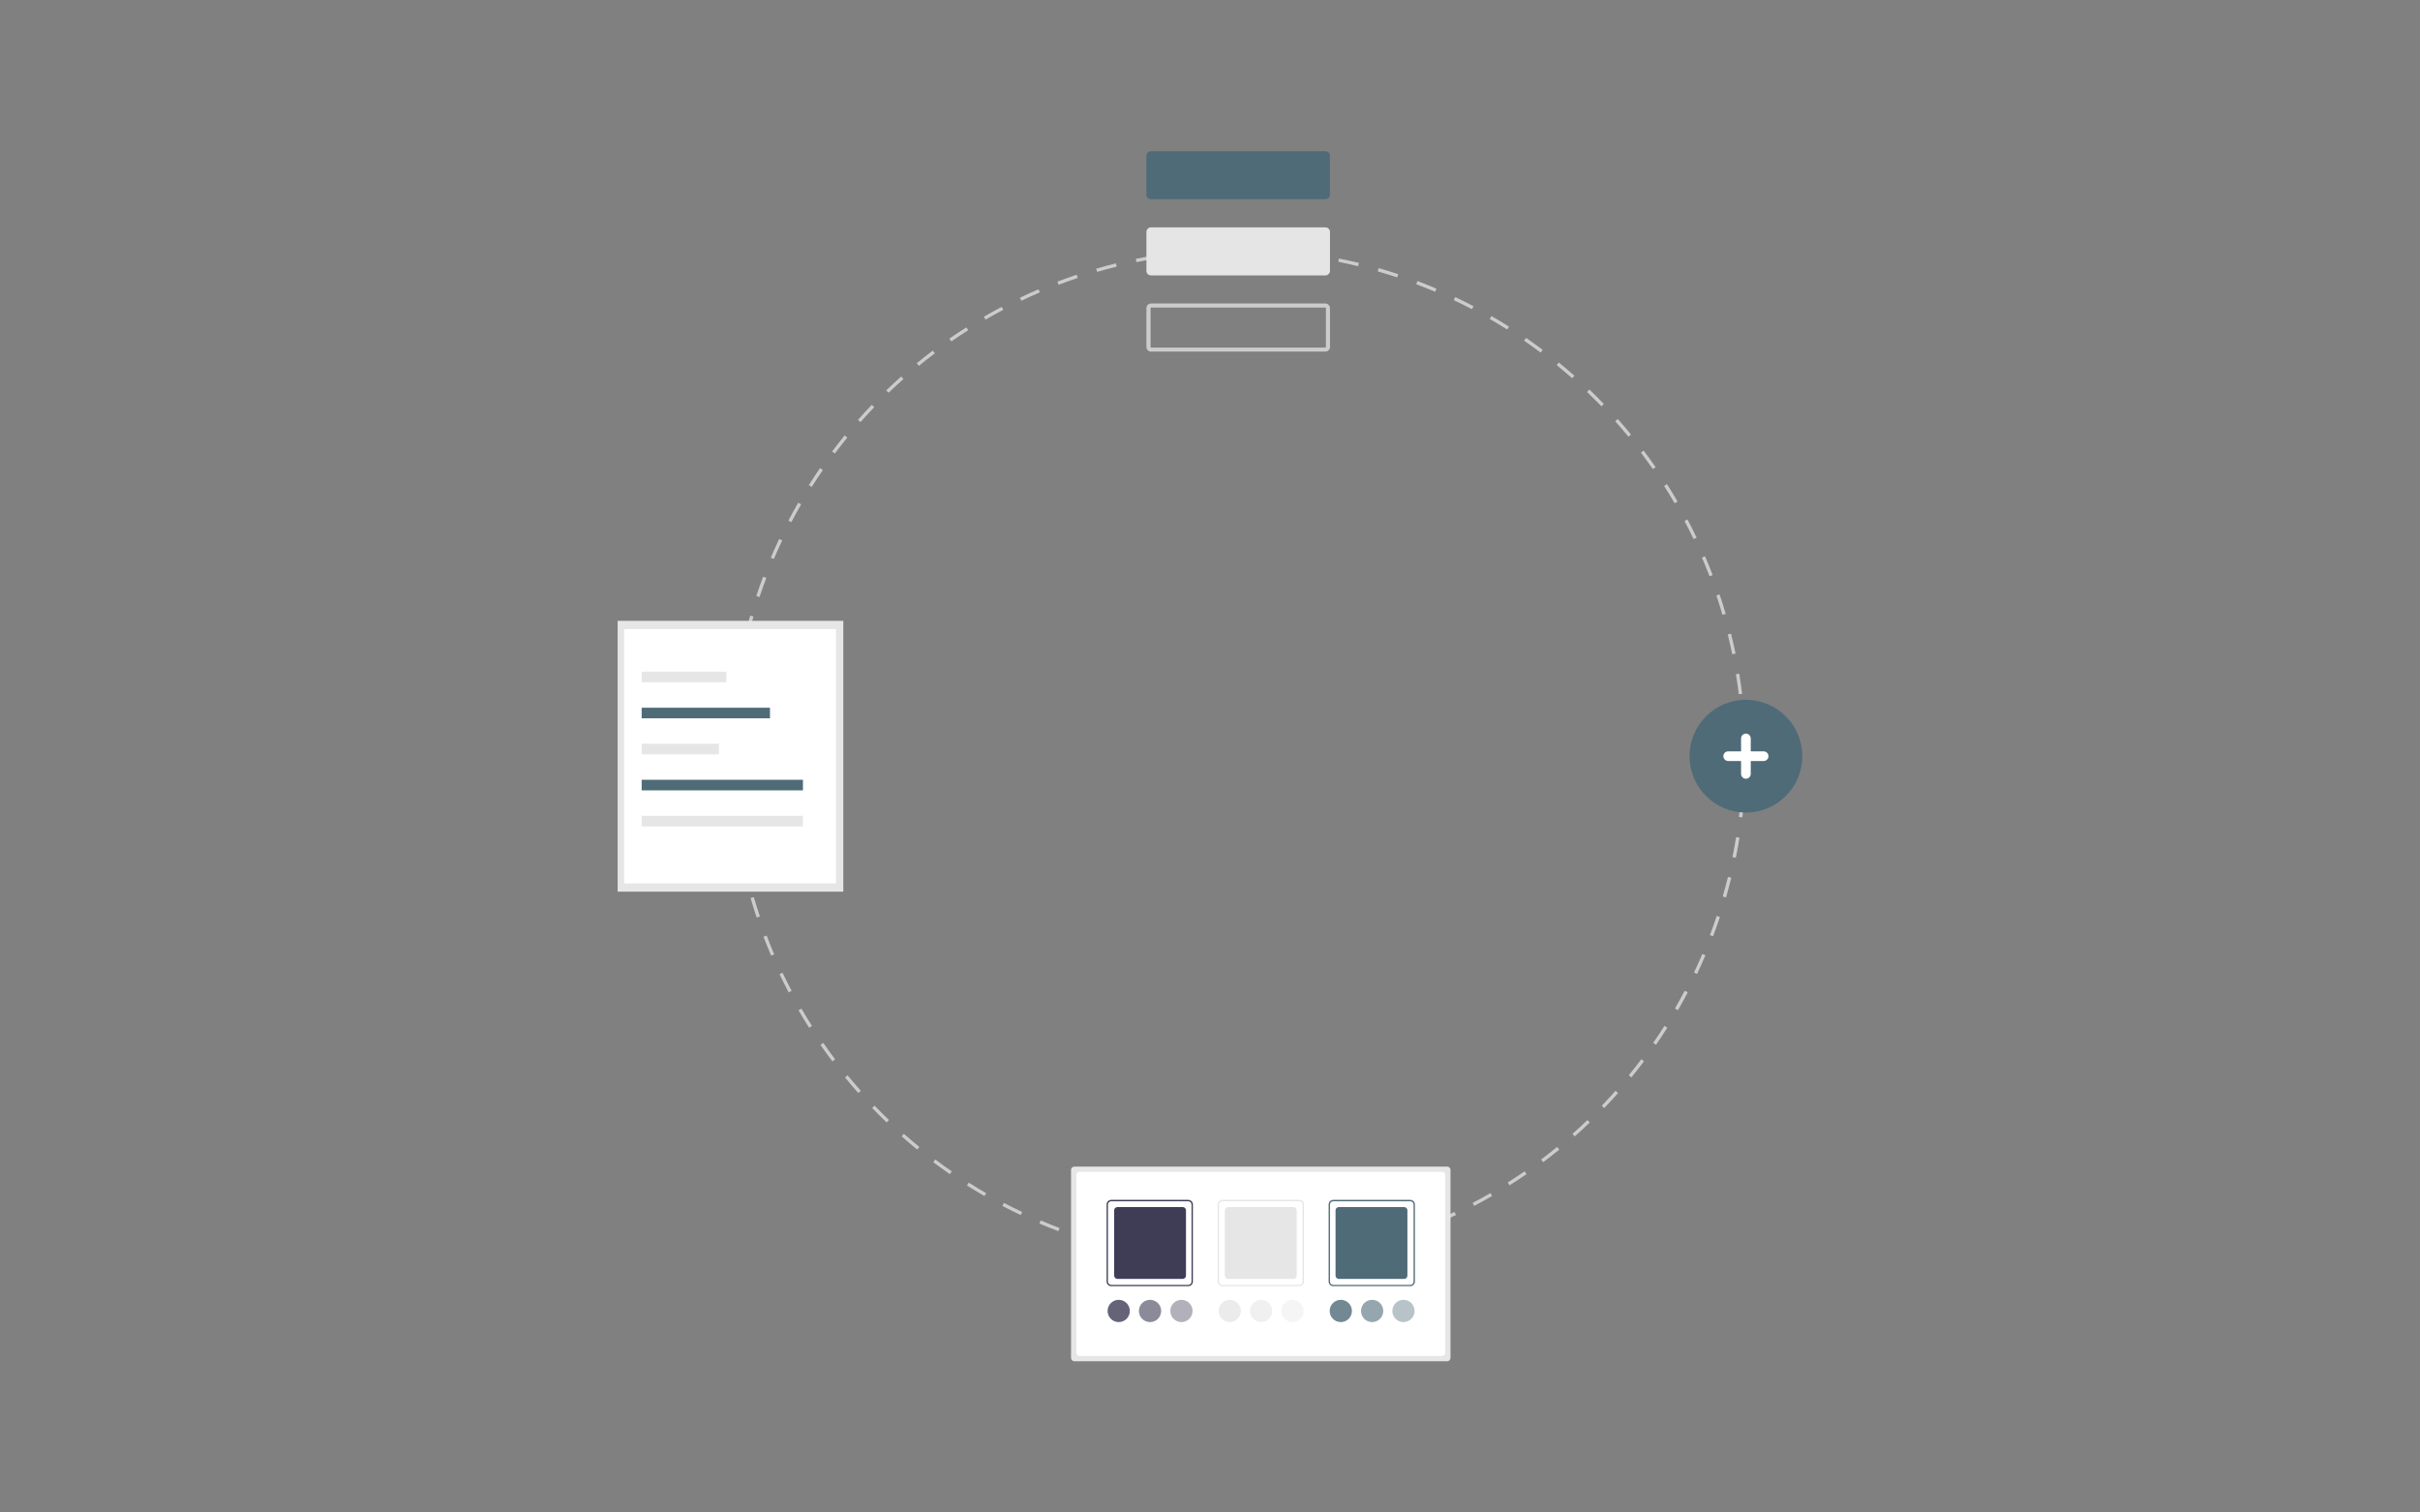 <?xml version="1.0" encoding="UTF-8"?> <svg xmlns="http://www.w3.org/2000/svg" id="Layer_2" data-name="Layer 2" viewBox="0 0 400 250"><rect x="0" y="0" width="400" height="250" fill="#808080" stroke="none"/><defs><style> .cls-1, .cls-2 { fill: #fff; } .cls-3, .cls-4, .cls-5, .cls-6, .cls-7, .cls-8, .cls-9, .cls-10, .cls-11 { isolation: isolate; } .cls-3, .cls-5, .cls-10, .cls-12 { fill: #4f6b78; } .cls-3, .cls-8, .cls-11 { opacity: .8; } .cls-13, .cls-6, .cls-8, .cls-9 { fill: #3f3d56; } .cls-2 { opacity: 0; } .cls-4, .cls-14, .cls-7, .cls-11 { fill: #e6e6e6; } .cls-4, .cls-6, .cls-10 { opacity: .6; } .cls-5, .cls-7, .cls-9 { opacity: .4; } .cls-15 { fill: #e5e5e5; } .cls-16 { fill: #ccc; } </style></defs><g id="Layer_1-2" data-name="Layer 1"><rect class="cls-2" width="400" height="250"></rect><g><path class="cls-16" d="m128.85,161.03c.48,1.01.99,2.02,1.51,3.01l.49-.26c-.52-.98-1.02-1.99-1.5-2.99l-.5.24Z"></path><path class="cls-16" d="m131.99,167c.56.97,1.15,1.94,1.75,2.88l.47-.3c-.6-.94-1.18-1.9-1.74-2.87l-.48.28Z"></path><path class="cls-16" d="m126.2,154.84c.4,1.04.82,2.09,1.26,3.12l.51-.22c-.44-1.02-.86-2.07-1.25-3.1l-.52.2Z"></path><path class="cls-16" d="m135.61,172.7c.64.92,1.3,1.84,1.98,2.74l.45-.34c-.67-.89-1.33-1.8-1.96-2.72l-.46.32Z"></path><path class="cls-16" d="m194.41,41.69l.07.56h0c1.11-.13,2.23-.25,3.34-.34l-.05-.56c-1.12.09-2.25.21-3.36.34Z"></path><path class="cls-16" d="m121.37,128.44l-.56.02c.05,1.12.11,2.25.2,3.37l.56-.05c-.09-1.11-.16-2.24-.2-3.35Z"></path><path class="cls-16" d="m124.06,148.43c.31,1.08.65,2.16,1.01,3.23l.53-.18c-.35-1.06-.69-2.13-1-3.2l-.54.16Z"></path><path class="cls-16" d="m121.3,125c0-1.09.02-2.18.06-3.26l-.56-.02c-.04,1.09-.06,2.19-.06,3.28v.09h.56v-.09Z"></path><path class="cls-16" d="m121.36,135.2c.14,1.12.29,2.24.47,3.35l.55-.09c-.18-1.1-.34-2.21-.47-3.32l-.56.07Z"></path><path class="cls-16" d="m121.56,118.38c.09-1.11.2-2.24.33-3.34l-.56-.07c-.13,1.11-.24,2.24-.33,3.36l.56.04h0Z"></path><path class="cls-16" d="m139.67,178.09c.71.87,1.45,1.73,2.19,2.57l.42-.37c-.74-.83-1.47-1.69-2.18-2.55l-.43.35Z"></path><path class="cls-16" d="m184.63,206.51c1.09.27,2.2.51,3.3.74l.11-.55c-1.09-.22-2.2-.47-3.28-.73l-.13.54Z"></path><path class="cls-16" d="m181.18,44.4l.16.54c1.07-.31,2.16-.6,3.24-.87l-.13-.54c-1.09.27-2.19.57-3.26.88Z"></path><path class="cls-16" d="m187.74,42.78l.11.55h0c1.09-.22,2.2-.43,3.3-.61l-.09-.55c-1.11.18-2.23.39-3.32.61Z"></path><path class="cls-16" d="m191.25,207.85c1.11.17,2.23.33,3.35.47l.07-.55c-1.11-.13-2.23-.29-3.32-.47l-.09.55Z"></path><path class="cls-16" d="m178.14,204.64c1.06.35,2.15.69,3.23,1l.15-.54c-1.07-.31-2.15-.64-3.21-1l-.18.53Z"></path><path class="cls-16" d="m149.03,187.82c.84.75,1.71,1.48,2.57,2.19l.36-.43c-.86-.7-1.72-1.44-2.56-2.18l-.37.42Z"></path><path class="cls-16" d="m154.26,192.1c.89.67,1.82,1.34,2.74,1.98l.32-.46c-.92-.64-1.84-1.3-2.72-1.97l-.34.45Z"></path><path class="cls-16" d="m144.56,182.75l-.4.39c.78.81,1.58,1.61,2.39,2.39l.39-.4c-.8-.77-1.6-1.57-2.37-2.37Z"></path><path class="cls-16" d="m171.8,202.24c1.04.44,2.09.87,3.14,1.26l.2-.52c-1.04-.39-2.1-.82-3.12-1.26l-.22.51Z"></path><path class="cls-16" d="m165.68,199.33c.99.52,2.01,1.03,3.03,1.51l.24-.51c-1.01-.48-2.02-.98-3.01-1.5l-.26.5Z"></path><path class="cls-16" d="m159.83,195.95c.95.6,1.92,1.19,2.89,1.75l.28-.48c-.97-.56-1.94-1.15-2.87-1.74l-.3.47Z"></path><path class="cls-16" d="m122.44,141.87c.22,1.1.47,2.21.74,3.3l.54-.13c-.27-1.08-.51-2.18-.74-3.27l-.55.11Z"></path><path class="cls-16" d="m157.24,56.43c.92-.63,1.86-1.26,2.79-1.85l-.3-.47c-.94.6-1.89,1.23-2.81,1.86l.32.46h0Z"></path><path class="cls-16" d="m122.35,111.72c.18-1.1.38-2.21.6-3.3l-.55-.11c-.22,1.1-.42,2.22-.6,3.33l.55.09h0Z"></path><path class="cls-16" d="m144.5,67.3l-.4-.39c-.78.81-1.55,1.65-2.29,2.49l.42.37c.74-.84,1.5-1.67,2.27-2.47Z"></path><polygon class="cls-16" points="146.87 64.92 146.87 64.92 146.87 64.92 146.87 64.92"></polygon><path class="cls-16" d="m165.83,51.21l-.26-.49c-.99.52-1.98,1.07-2.95,1.63l.28.48c.96-.56,1.95-1.1,2.93-1.62Z"></path><path class="cls-16" d="m149.33,62.65l-.37-.42c-.84.75-1.67,1.52-2.48,2.29l.39.4c.8-.77,1.63-1.54,2.47-2.28Z"></path><path class="cls-16" d="m287.96,114.7c-.14-1.11-.3-2.24-.48-3.35l-.55.09c.18,1.1.34,2.22.47,3.32l.56-.07Z"></path><path class="cls-16" d="m287.95,121.45l.56-.02c-.05-1.12-.11-2.25-.21-3.37l-.56.05c.09,1.11.16,2.24.21,3.35Z"></path><path class="cls-16" d="m178.14,45.94l-.18-.53c-1.06.36-2.13.74-3.18,1.14l.2.52c1.04-.4,2.1-.78,3.16-1.13Z"></path><path class="cls-16" d="m168.82,49.71c1-.48,2.03-.94,3.05-1.38l-.22-.51c-1.03.44-2.06.91-3.07,1.39l.24.5h0Z"></path><path class="cls-16" d="m151.88,60.47c.86-.71,1.75-1.4,2.64-2.07l-.34-.45c-.89.67-1.79,1.38-2.65,2.09l.35.43h0Z"></path><polygon class="cls-16" points="127.92 92.39 127.92 92.39 127.92 92.39 127.92 92.39"></polygon><path class="cls-16" d="m129.3,89.33l-.51-.24c-.48,1.02-.95,2.05-1.39,3.09l.51.22c.44-1.03.9-2.06,1.38-3.07Z"></path><path class="cls-16" d="m123.68,105.14c.26-1.08.55-2.17.86-3.24l-.54-.15c-.31,1.08-.6,2.17-.87,3.26l.54.13h0Z"></path><path class="cls-16" d="m126.66,95.52l-.52-.2c-.4,1.05-.78,2.13-1.13,3.19l.53.18c.35-1.06.73-2.13,1.13-3.17Z"></path><polygon class="cls-16" points="130.8 86.32 130.8 86.32 130.8 86.32 130.8 86.32"></polygon><polygon class="cls-16" points="142.22 69.77 142.22 69.77 142.22 69.77 142.22 69.77"></polygon><path class="cls-16" d="m140.05,72.32l-.43-.35c-.71.87-1.41,1.76-2.08,2.66l.45.33c.67-.89,1.37-1.78,2.07-2.64Z"></path><path class="cls-16" d="m132.42,83.37l-.48-.28c-.56.97-1.11,1.97-1.63,2.96l.49.26c.52-.99,1.06-1.98,1.62-2.94Z"></path><polygon class="cls-16" points="137.98 74.97 137.98 74.97 137.98 74.97 137.98 74.97"></polygon><path class="cls-16" d="m136.01,77.69l-.46-.32c-.64.92-1.26,1.87-1.86,2.82l.47.3c.6-.94,1.22-1.88,1.85-2.8Z"></path><polygon class="cls-16" points="134.16 80.5 134.16 80.5 134.16 80.5 134.16 80.5"></polygon><path class="cls-16" d="m271.68,74.48l-.45.34c.67.89,1.33,1.8,1.97,2.72l.46-.32c-.64-.92-1.3-1.84-1.98-2.73Z"></path><path class="cls-16" d="m273.26,172.37l.46.32h0c.64-.92,1.27-1.87,1.87-2.82l-.47-.3c-.6.94-1.22,1.88-1.86,2.8Z"></path><path class="cls-16" d="m275.53,80.02l-.47.3c.6.94,1.18,1.9,1.74,2.86l.48-.28c-.56-.97-1.15-1.94-1.75-2.88Z"></path><path class="cls-16" d="m278.92,85.86l-.49.26c.52.98,1.03,1.99,1.5,2.99l.5-.24c-.48-1.01-.99-2.02-1.51-3.01Z"></path><path class="cls-16" d="m276.86,166.7l.48.28h0c.56-.97,1.12-1.97,1.63-2.96l-.5-.26c-.52.98-1.07,1.97-1.62,2.94Z"></path><path class="cls-16" d="m267.4,69.26l-.42.37c.74.83,1.47,1.69,2.18,2.55l.43-.36c-.71-.87-1.45-1.73-2.19-2.57Z"></path><path class="cls-16" d="m271.29,175.09c-.67.89-1.37,1.78-2.07,2.64l.43.35h0c.71-.87,1.41-1.76,2.09-2.66l-.45-.34Z"></path><path class="cls-16" d="m262.39,185.13c-.8.77-1.63,1.54-2.47,2.28l.37.42c.84-.74,1.67-1.51,2.48-2.29l-.39-.4Z"></path><path class="cls-16" d="m262.71,64.39l-.39.4c.8.77,1.6,1.57,2.38,2.37l.4-.39c-.78-.81-1.58-1.61-2.39-2.39Z"></path><path class="cls-16" d="m279.99,160.75l.51.24h0c.48-1.02.95-2.05,1.39-3.09l-.51-.22c-.44,1.03-.9,2.06-1.38,3.07Z"></path><path class="cls-16" d="m264.76,182.76l.4.39h0c.78-.81,1.55-1.64,2.29-2.48l-.42-.37c-.74.83-1.51,1.66-2.28,2.47Z"></path><polygon class="cls-16" points="286.9 141.78 286.9 141.78 286.9 141.78 286.9 141.78"></polygon><polygon class="cls-16" points="260.29 187.82 260.29 187.82 260.29 187.82 260.29 187.82"></polygon><path class="cls-16" d="m286.96,138.37c-.18,1.1-.38,2.21-.6,3.3l.55.11c.22-1.1.43-2.22.61-3.32l-.55-.09Z"></path><path class="cls-16" d="m287.76,131.7c-.09,1.11-.2,2.23-.33,3.34l.56.07c.13-1.12.25-2.25.34-3.36l-.56-.04Z"></path><path class="cls-16" d="m288.02,124.81v.19c0,1.11-.02,2.24-.07,3.36l.56.02h0c.04-1.12.07-2.26.07-3.38v-.18h-.56Z"></path><path class="cls-16" d="m286.12,104.74l-.54.13c.27,1.08.52,2.18.74,3.27l.55-.11c-.23-1.1-.48-2.21-.75-3.3Z"></path><path class="cls-16" d="m282.63,154.56l.52.2h0c.4-1.05.78-2.13,1.14-3.19l-.53-.18c-.35,1.06-.73,2.12-1.13,3.17Z"></path><path class="cls-16" d="m281.82,91.94l-.51.22c.44,1.02.86,2.06,1.26,3.1l.52-.2c-.4-1.05-.83-2.1-1.27-3.12Z"></path><path class="cls-16" d="m284.23,98.25l-.53.18c.36,1.06.69,2.13,1,3.2l.54-.16c-.31-1.08-.65-2.16-1.01-3.22Z"></path><path class="cls-16" d="m285.62,144.94c-.27,1.08-.56,2.17-.87,3.24l.54.16h0c.31-1.07.6-2.17.87-3.26l-.54-.13Z"></path><path class="cls-16" d="m201.17,41.7h0c1.11-.04,2.24-.07,3.36-.07v-.56c-1.12,0-2.26.03-3.38.07l.02.56Z"></path><path class="cls-16" d="m214.57,42.21c1.11.13,2.22.29,3.32.46l.09-.55c-1.11-.18-2.23-.33-3.35-.47l-.07.56Z"></path><path class="cls-16" d="m227.72,44.86c1.07.31,2.15.64,3.21.99l.18-.53c-1.06-.35-2.15-.69-3.23-1l-.15.54Z"></path><path class="cls-16" d="m224.65,205.94l.13.54h0c1.09-.27,2.19-.56,3.26-.87l-.16-.54c-1.07.31-2.16.6-3.24.87Z"></path><path class="cls-16" d="m214.75,207.75c-1.11.13-2.23.25-3.34.34l.05.56c1.12-.09,2.25-.2,3.36-.34l-.07-.56Z"></path><path class="cls-16" d="m221.2,43.27c1.09.22,2.2.47,3.28.73l.13-.54c-1.09-.27-2.2-.51-3.3-.73l-.11.55Z"></path><path class="cls-16" d="m218.08,207.28l.09.55h0c1.1-.18,2.22-.38,3.32-.61l-.11-.55c-1.09.22-2.2.43-3.3.6Z"></path><path class="cls-16" d="m197.96,208.65c1.12.09,2.25.16,3.37.2l.02-.56c-1.11-.04-2.24-.11-3.35-.2l-.04.56Z"></path><path class="cls-16" d="m257.65,59.92l-.35.43c.86.7,1.72,1.43,2.56,2.17l.37-.42c-.84-.74-1.71-1.48-2.58-2.19Z"></path><polygon class="cls-16" points="211.46 208.64 211.46 208.64 211.46 208.64 211.46 208.64"></polygon><path class="cls-16" d="m207.88,41.69c1.11.04,2.24.11,3.35.19l.04-.56c-1.12-.09-2.25-.15-3.37-.2l-.02.56Z"></path><path class="cls-16" d="m204.71,208.36v.56c1.12,0,2.26-.02,3.38-.07l-.02-.56c-1.11.04-2.24.07-3.36.07Z"></path><path class="cls-16" d="m249.21,195.46l.3.47h0c.94-.6,1.89-1.23,2.81-1.86l-.32-.46c-.92.63-1.86,1.26-2.8,1.85Z"></path><path class="cls-16" d="m231.1,204.08l.18.53h0c1.06-.36,2.13-.74,3.18-1.14l-.2-.52c-1.04.4-2.1.78-3.16,1.13Z"></path><path class="cls-16" d="m257.37,189.58c-.86.71-1.75,1.4-2.64,2.07l.34.45c.89-.67,1.79-1.37,2.66-2.08l-.35-.43Z"></path><path class="cls-16" d="m246.52,52.24l-.28.48c.97.56,1.93,1.14,2.88,1.74l.3-.47c-.95-.6-1.92-1.19-2.9-1.75Z"></path><polygon class="cls-16" points="255.07 192.1 255.07 192.1 255.07 192.1 255.07 192.1"></polygon><path class="cls-16" d="m252.24,55.86l-.32.46c.92.63,1.83,1.29,2.73,1.96l.34-.45c-.9-.67-1.82-1.34-2.74-1.98Z"></path><path class="cls-16" d="m234.29,46.46l-.2.52c1.04.39,2.1.81,3.12,1.25l.22-.52c-1.03-.44-2.09-.86-3.14-1.26Z"></path><path class="cls-16" d="m237.37,201.7l.22.51h0c1.03-.44,2.06-.9,3.07-1.38l-.24-.51c-1,.48-2.03.94-3.05,1.38Z"></path><path class="cls-16" d="m240.53,49.1l-.24.51c1.01.48,2.02.98,3.01,1.5l.26-.5c-1-.52-2.01-1.03-3.03-1.51Z"></path><path class="cls-16" d="m243.41,198.82l.26.5h0c.99-.52,1.99-1.07,2.95-1.63l-.28-.48c-.96.56-1.95,1.1-2.93,1.62Z"></path><path class="cls-16" d="m190.23,58.11c-.39,0-.71-.31-.74-.71v-6.51c.02-.41.36-.73.78-.72h28.79c.4-.01.74.3.77.71v6.51c-.02.41-.36.73-.77.72h-28.79s-.02,0-.03,0Zm.02-7.27s-.07.03-.07.07v6.48s.04.06.08.06h28.81s.08-.03.09-.07v-6.48s-.04-.06-.08-.06h-28.82s0,0,0,0Z"></path><path class="cls-15" d="m190.23,45.52c-.39,0-.71-.31-.74-.71v-6.51c.02-.41.36-.73.78-.72h28.79c.4-.01.74.3.77.71v6.51c-.02.41-.36.73-.77.72h-28.79s-.02,0-.03,0Z"></path><path class="cls-12" d="m190.23,32.93c-.39,0-.71-.31-.74-.71v-6.51c.02-.41.36-.73.78-.72h28.79c.4-.01.74.3.77.71v6.51c-.02.41-.36.73-.77.72h-28.79s-.02,0-.03,0Z"></path><g id="b9b363af-5303-4c18-a23e-df3b65209469"><rect id="e3de4c85-d1c1-42fe-a42c-c18acdd2814e" class="cls-14" x="102.09" y="102.62" width="37.3" height="44.76"></rect><rect id="fe265eb4-d8ad-4188-b40e-9412ee773139" class="cls-1" x="103.16" y="103.99" width="35.03" height="42.04"></rect><rect id="e738187c-325b-4068-9a87-7b14c6a5a06e" class="cls-14" x="106.06" y="111.02" width="14.01" height="1.75"></rect><rect id="b4667f7c-6534-4bc0-a7af-c9425a83f984" class="cls-12" x="106.06" y="116.98" width="21.21" height="1.75"></rect><rect id="bfd14e20-c4b4-4975-b104-b5d7b17119c2" class="cls-14" x="106.06" y="122.94" width="12.77" height="1.75"></rect><rect id="aefc8445-277c-4a0d-9a38-15f1d129f2f6" class="cls-12" x="106.06" y="128.89" width="26.66" height="1.75"></rect><rect id="b28680f7-0f2a-4f1c-a56c-8b8834e2a932" class="cls-14" x="106.06" y="134.85" width="26.66" height="1.75"></rect></g><g id="ed001692-4e2b-40c0-8dd4-0752cad6d5fa"><path id="e8f8166f-e1bc-41da-9765-0616df81a660-198" class="cls-14" d="m177.57,192.83c-.3,0-.54.24-.54.54v31.09c0,.3.24.54.54.54h61.64c.3,0,.54-.24.54-.54v-31.09c0-.3-.24-.54-.54-.54h-61.64Z"></path><path id="ab70177d-851a-4034-849b-dc5f8bdfad9b-199" class="cls-1" d="m178.44,193.69c-.3,0-.54.24-.54.54v29.36c0,.3.24.54.54.54h59.91c.3,0,.54-.24.54-.54v-29.36c0-.3-.24-.54-.54-.54h-59.91Z"></path><path id="a6de2725-ae37-49ee-b007-49636fd70c7e-200" class="cls-13" d="m196.41,212.59h-12.74c-.42,0-.76-.34-.76-.76v-12.74c0-.42.34-.76.76-.76h12.74c.42,0,.76.34.76.76v12.74c0,.42-.34.76-.76.76Zm-12.74-14.03c-.3,0-.54.24-.54.54v12.74c0,.3.24.54.54.54h12.74c.3,0,.54-.24.54-.54v-12.74c0-.3-.24-.54-.54-.54h-12.74Z"></path><path id="a19aa1f8-ee50-4a31-b5b0-1f46abbb6fa5-201" class="cls-14" d="m214.76,212.59h-12.74c-.42,0-.76-.34-.76-.76v-12.74c0-.42.34-.76.76-.76h12.74c.42,0,.76.34.76.76v12.74c0,.42-.34.76-.76.76Zm-12.74-14.03c-.3,0-.54.24-.54.54v12.74c0,.3.24.54.54.54h12.74c.3,0,.54-.24.54-.54v-12.74c0-.3-.24-.54-.54-.54h-12.74Z"></path><path id="a2e99a8c-7c3e-4a46-b050-978645415aa0-202" class="cls-14" d="m202.99,199.52c-.3,0-.54.24-.54.54v10.79c0,.3.24.54.54.54h10.8c.3,0,.54-.24.54-.54v-10.79c0-.3-.24-.54-.54-.54h-10.8,0Z"></path><path id="a1a7701c-a4b3-45f7-ba82-ecc014cc0ab0-203" class="cls-13" d="m184.7,199.52c-.3,0-.54.24-.54.54v10.79c0,.3.24.54.54.54h10.79c.3,0,.54-.24.54-.54v-10.79c0-.3-.24-.54-.54-.54h-10.79Z"></path><path id="b42d7989-02f3-4c84-ad2b-8e00dd2df745-204" class="cls-12" d="m221.29,199.52c-.3,0-.54.24-.54.54v10.79c0,.3.24.54.54.54h10.8c.3,0,.54-.24.54-.54v-10.79c0-.3-.24-.54-.54-.54h-10.79Z"></path><path id="f813e1b9-be7f-44e3-b624-f228ad519824-205" class="cls-12" d="m233.11,212.59h-12.74c-.42,0-.76-.34-.76-.76v-12.74c0-.42.34-.76.76-.76h12.74c.42,0,.76.34.76.76v12.74c0,.42-.34.76-.76.76h0Zm-12.74-14.03c-.3,0-.54.24-.54.54v12.74c0,.3.24.54.54.54h12.74c.3,0,.54-.24.54-.54v-12.74c0-.3-.24-.54-.54-.54h-12.74Z"></path><circle id="a256ee75-ac51-43d7-97e2-3db24c3be389" class="cls-11" cx="203.26" cy="216.69" r="1.84"></circle><circle id="aa825252-37aa-41e2-9a2c-ccbee99d2ef1" class="cls-7" cx="213.63" cy="216.69" r="1.84"></circle><circle id="e2e0d947-3ebc-480d-8987-97d04e023704" class="cls-4" cx="208.45" cy="216.69" r="1.84"></circle><circle id="a24995dc-8888-4773-9a89-b4343b8ccc71" class="cls-8" cx="184.91" cy="216.69" r="1.84"></circle><circle id="b46cd29b-6d35-4cd2-afa1-c57a3756ab6b" class="cls-9" cx="195.28" cy="216.69" r="1.84"></circle><circle id="f601e6e7-677d-43cb-b027-d603cd29d25a" class="cls-6" cx="190.09" cy="216.69" r="1.84"></circle><circle id="a77d708d-bca5-43b2-b23e-dc16f9e9193a" class="cls-3" cx="221.62" cy="216.69" r="1.84"></circle><circle id="e63dac9c-0d6c-4c6c-9542-a36cc92b4df6" class="cls-5" cx="231.98" cy="216.69" r="1.84"></circle><circle id="a1090fae-2383-417d-8f76-05f45bb8b5bf" class="cls-10" cx="226.8" cy="216.69" r="1.84"></circle></g><circle id="a3d5bffd-d54f-4a9c-b6b3-ef1fd30503af" class="cls-12" cx="288.58" cy="124.99" r="9.32"></circle><path id="b8d1c3cf-0786-4fd7-9dbb-a868aee65219-206" class="cls-1" d="m291.51,124.19h-2.13v-2.13c0-.44-.36-.8-.8-.8-.44,0-.8.36-.8.8h0v2.13h-2.13c-.44,0-.8.36-.8.8,0,.44.36.79.8.8h2.13v2.13c0,.44.36.8.8.8.44,0,.8-.36.8-.8v-2.13h2.13c.44,0,.8-.36.8-.8,0-.44-.36-.79-.8-.8h0Z"></path></g></g></svg> 